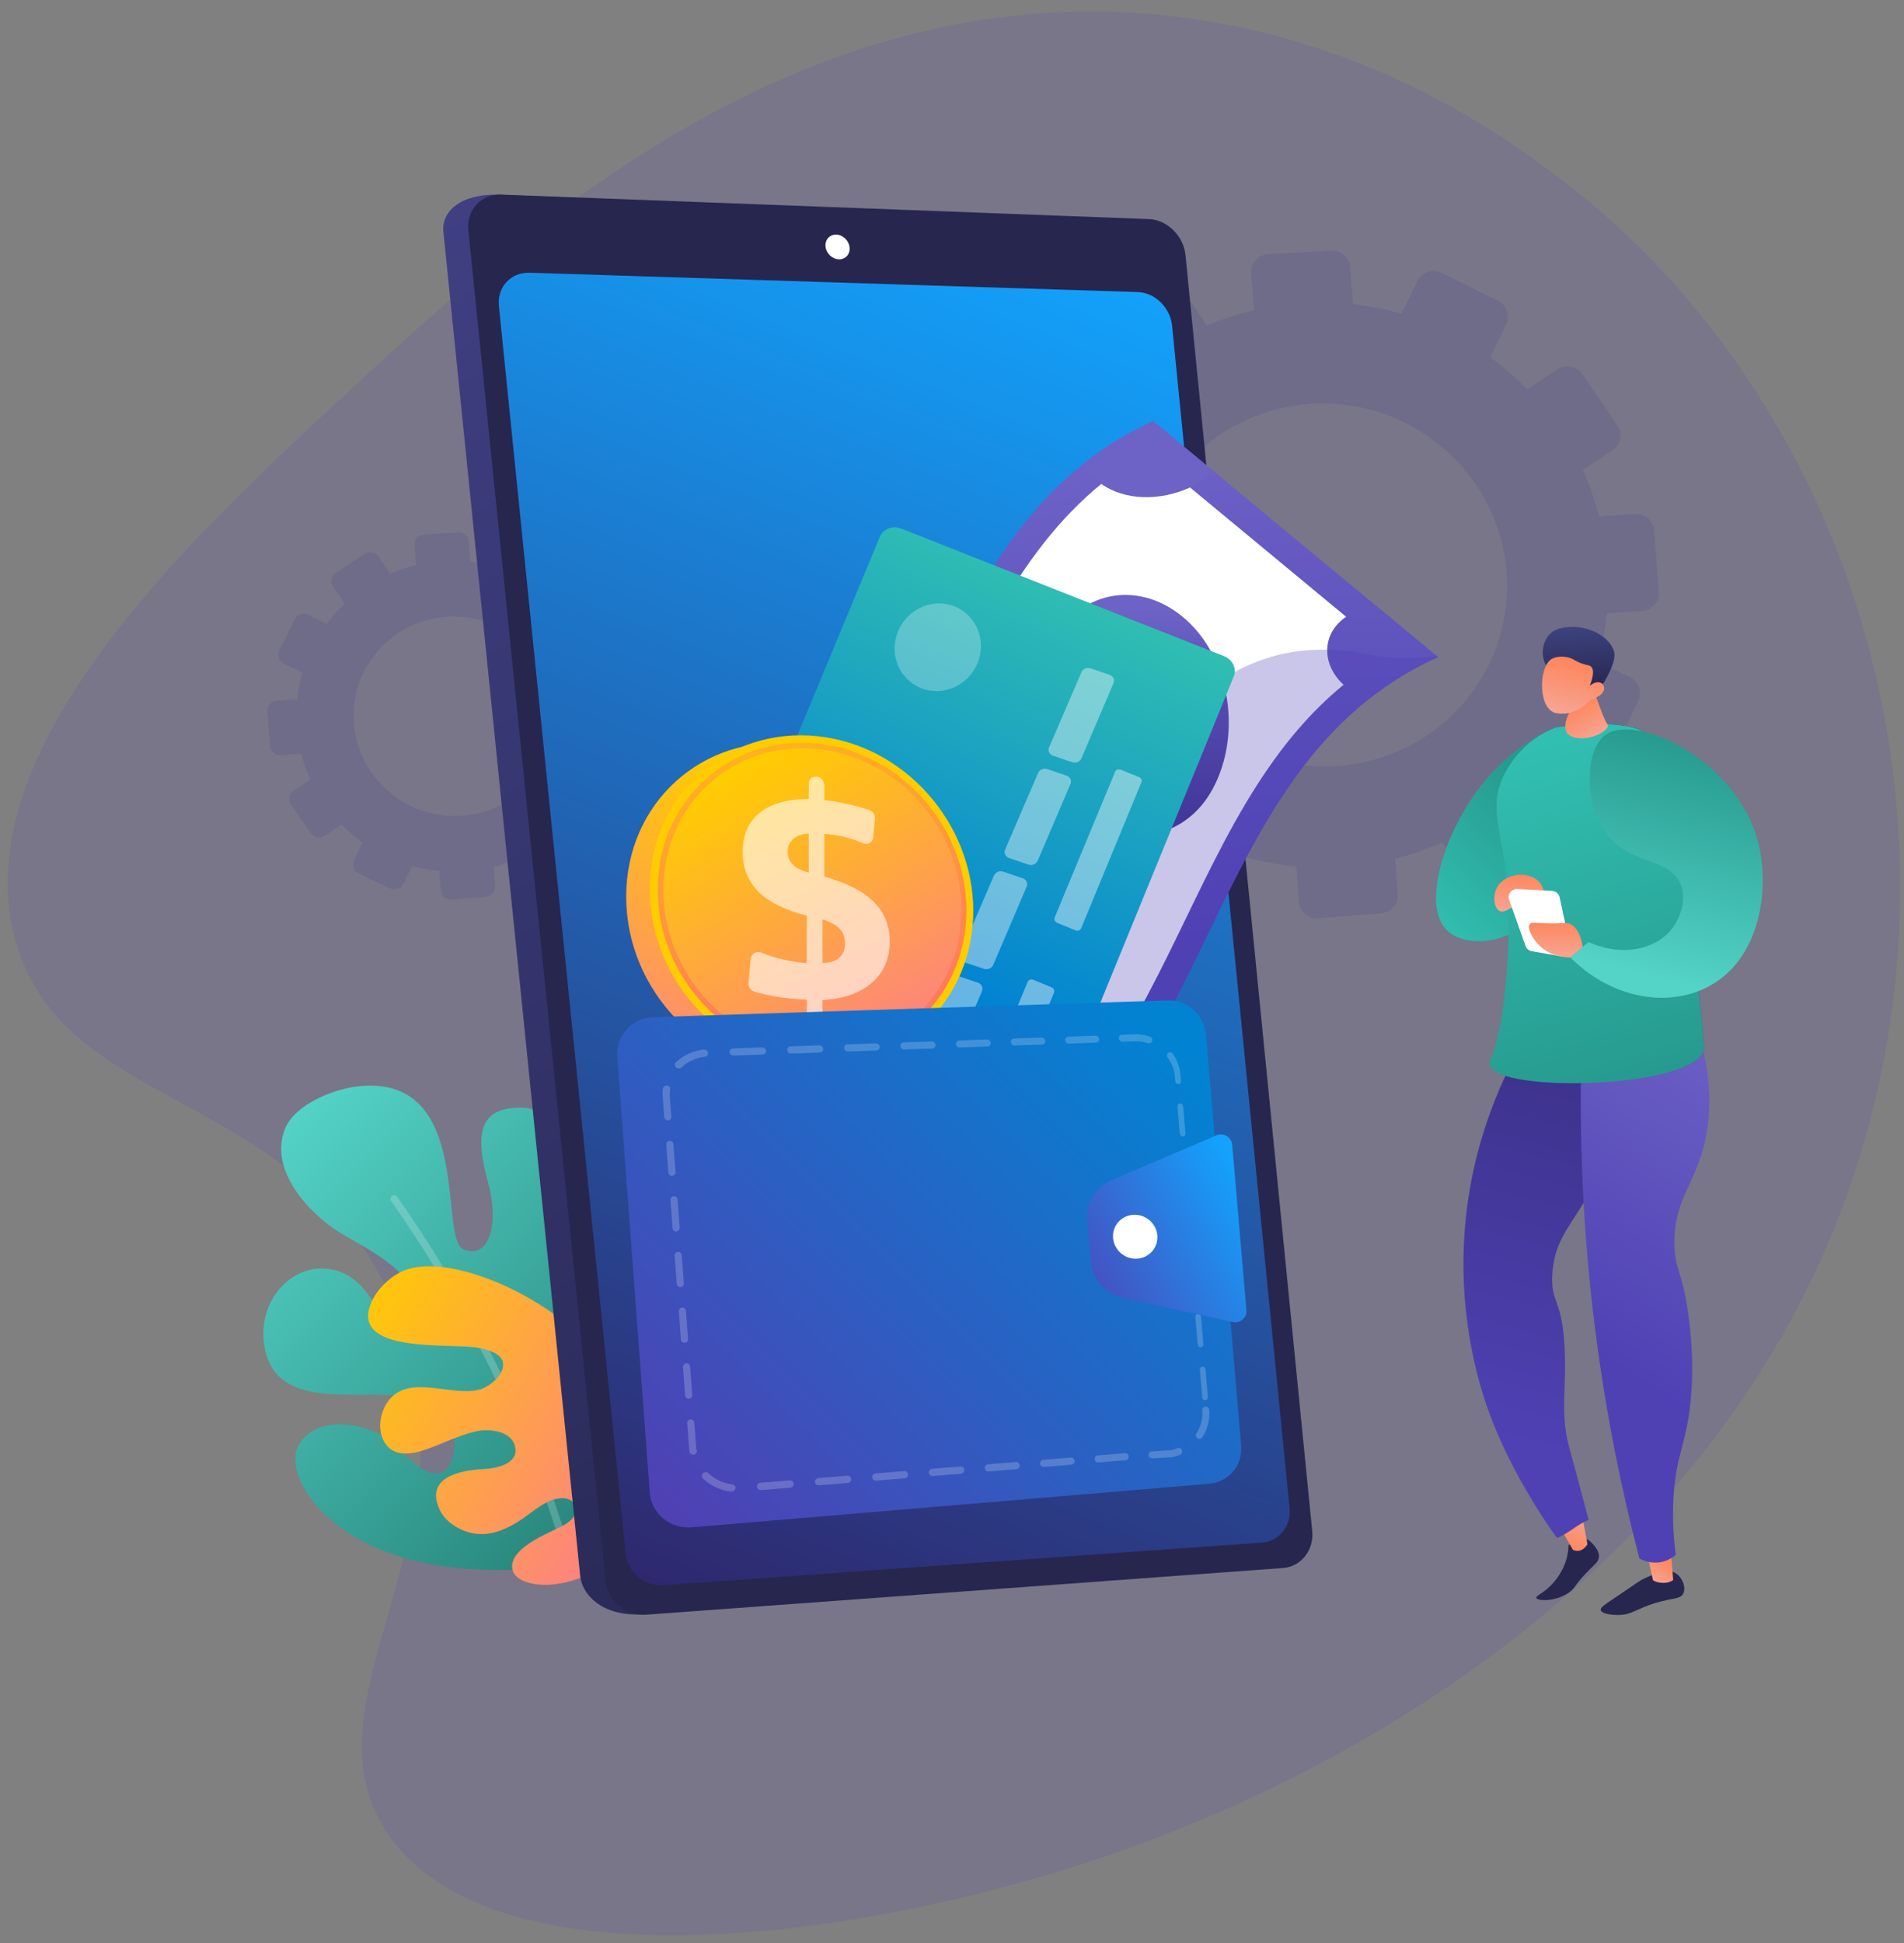 <?xml version="1.0" encoding="UTF-8"?> <svg xmlns="http://www.w3.org/2000/svg" width="490" height="500" viewBox="0 0 490 500" fill="none"><rect x="0" y="0" width="490" height="500" fill="#808080" stroke="none"/><mask id="mask0_92_211" style="mask-type:alpha" maskUnits="userSpaceOnUse" x="0" y="0" width="490" height="500"><rect width="490" height="500" fill="white"></rect></mask><g mask="url(#mask0_92_211)"><path opacity="0.15" d="M401.503 45.991C387.693 35.493 350.011 7.643 294.386 3.51C202.405 -3.326 133.72 60.116 90.318 100.208C50.108 137.352 -9.074 192.022 3.795 241.269C15.67 286.68 76.299 279.669 100.816 334.305C127.024 392.689 74.468 437.803 100.746 473.204C131.366 514.446 235.204 496.973 297.141 473.099C320.926 463.926 451.234 413.72 482.499 283.384C503.947 194.01 471.147 98.935 401.503 45.991Z" fill="#4F42B4"></path><path opacity="0.15" d="M160.991 174.285L155.904 174.628C155.32 172.358 154.553 170.166 153.602 168.075L157.822 165.243C158.973 164.47 159.269 162.907 158.483 161.75L153.561 154.508C152.773 153.349 151.198 153.033 150.043 153.804L145.766 156.659C144.142 154.994 142.377 153.468 140.49 152.101L142.745 147.471C143.353 146.222 142.821 144.706 141.556 144.083L133.631 140.184C132.362 139.559 130.837 140.066 130.225 141.317L127.954 145.962C125.733 145.316 123.435 144.863 121.083 144.602L120.688 139.393C120.582 137.994 119.35 136.928 117.937 137.011L109.079 137.534C107.66 137.617 106.594 138.822 106.701 140.225L107.097 145.45C104.791 145.995 102.562 146.726 100.436 147.641L97.449 143.285C96.643 142.11 95.031 141.788 93.847 142.565L86.434 147.433C85.246 148.213 84.939 149.8 85.749 150.976L88.746 155.333C87.044 156.942 85.489 158.697 84.094 160.574L79.298 158.257C77.999 157.63 76.438 158.149 75.811 159.417L71.887 167.357C71.258 168.628 71.805 170.166 73.108 170.791L77.869 173.076C77.219 175.307 76.774 177.618 76.528 179.983L71.256 180.338C69.813 180.436 68.729 181.661 68.836 183.076L69.508 191.924C69.615 193.339 70.873 194.403 72.316 194.302L77.544 193.933C78.134 196.254 78.918 198.492 79.891 200.625L75.589 203.496C74.395 204.293 74.086 205.889 74.9 207.061L79.982 214.38C80.794 215.549 82.417 215.849 83.608 215.05L87.875 212.186C89.55 213.882 91.374 215.427 93.321 216.808L91.09 221.37C90.467 222.646 91.01 224.174 92.303 224.783L100.375 228.584C101.663 229.191 103.21 228.65 103.83 227.377L106.031 222.857C108.309 223.488 110.664 223.913 113.069 224.14L113.448 229.137C113.554 230.54 114.79 231.586 116.208 231.474L125.052 230.776C126.464 230.665 127.521 229.441 127.415 228.043L127.037 223.061C129.363 222.47 131.606 221.692 133.739 220.726L136.562 224.83C137.356 225.984 138.942 226.277 140.104 225.484L147.358 220.539C148.516 219.749 148.813 218.176 148.023 217.024L145.191 212.895C146.868 211.259 148.399 209.482 149.762 207.583L154.288 209.755C155.548 210.36 157.059 209.832 157.664 208.576L161.441 200.735C162.044 199.482 161.516 197.975 160.26 197.369L155.725 195.178C156.342 192.967 156.763 190.68 156.985 188.341L162.031 187.986C163.419 187.889 164.459 186.685 164.353 185.299L163.695 176.627C163.59 175.24 162.379 174.191 160.991 174.285ZM115.138 158.702C129.394 157.797 141.754 168.471 142.821 182.538C143.889 196.605 133.269 208.863 119.025 209.922C104.694 210.988 92.138 200.328 91.059 186.107C89.98 171.885 100.796 159.613 115.138 158.702Z" fill="#3E338E"></path><path d="M149.911 402.522C127.635 405.526 98.384 405.572 81.925 388.012C78.01 383.834 72.854 375.062 78.482 369.73C83.627 364.857 92.334 366.216 97.944 369.26C102.069 371.499 106.502 377.775 110.787 378.987C117.06 380.76 117.616 371.186 116.529 367.587C114.101 359.541 103.229 358.893 96.123 358.909C84.329 358.935 70.837 359.863 68.201 347.269C65.567 334.676 75.671 323.991 86.433 326.926C95.299 329.344 96.778 339.181 103.553 343.505C109.571 347.347 108.978 338.653 107.582 334.686C104.55 326.071 95.111 321.781 87.841 317.412C79.621 312.471 68.92 300.968 73.417 290.318C76.005 284.19 85.712 280.316 91.867 279.584C121.995 276 112.819 318.69 119.215 321.464C125.611 324.239 128.636 315.571 125.636 304.427C122.636 293.284 122.139 284.606 134.728 285.056C147.317 285.507 157.334 314.03 147.049 328.779C136.764 343.528 154.152 351.953 155.569 342.979C156.592 336.499 154.792 320.729 161.787 317.072C173.444 310.984 180.043 336.348 178.054 343.196C175.265 352.795 164.436 357.62 160.03 366.438C158.75 368.999 155.981 375.236 158.401 377.831C161.776 381.449 166.828 375.257 168.604 372.685C172.598 366.902 175.752 350.041 185.697 358.012C197.977 367.856 187.799 390.052 149.911 402.522Z" fill="url(#paint0_linear_92_211)"></path><g opacity="0.2"><path d="M146.32 401.529C146.826 401.393 147.086 400.703 146.959 400.193C146.85 399.751 135.598 355.361 102.253 308.025C101.946 307.591 101.333 307.443 100.899 307.749C100.463 308.056 100.353 308.635 100.66 309.07C133.799 356.113 144.983 400.229 145.092 400.667C145.22 401.184 145.789 401.671 146.302 401.534C146.308 401.532 146.315 401.53 146.32 401.529Z" fill="white"></path></g><path d="M131.802 403.477C131.311 398.757 139.62 395.147 142.932 393.554C144.853 392.63 147.626 391.465 148.105 389.097C148.609 386.61 146.494 385.358 144.262 385.54C140.266 385.865 136.816 389.383 133.571 391.433C130.085 393.635 126.288 395.248 122.079 394.626C118.723 394.129 114.815 391.86 113.287 388.779C109.062 380.252 118.23 378.35 124.453 378.04C127.473 377.889 133.211 376.848 132.634 372.678C132.019 368.242 125.977 367.541 122.568 368.317C118.114 369.331 114.039 371.462 109.75 372.951C105.882 374.294 101.097 375.116 98.787 370.87C97.003 367.59 97.898 363.031 100.191 360.187C105.493 353.611 116.375 359.486 123.406 357.584C125.892 356.911 129.508 353.986 129.481 351.131C129.45 348.223 125.425 347.337 123.221 346.864C116.69 345.462 89.3 348.764 95.698 334.842C97.308 331.338 101.258 327.696 104.939 326.601C111.885 324.535 121.021 327.177 127.509 329.83C137.715 334.002 147.51 340.883 154.874 349.095C171.147 367.244 169.763 382.708 169.763 382.708C168.04 388.625 164.682 395.198 160.19 399.474C154.91 404.501 145.73 408.548 138.302 407.73C135.899 407.465 132.106 406.4 131.802 403.477Z" fill="url(#paint1_linear_92_211)"></path><path opacity="0.15" d="M420.775 132.269L411.522 132.893C410.46 128.765 409.065 124.776 407.334 120.974L415.01 115.823C417.105 114.417 417.643 111.573 416.213 109.469L407.26 96.296C405.826 94.187 402.962 93.614 400.86 95.016L393.081 100.208C390.127 97.181 386.918 94.404 383.485 91.918L387.587 83.496C388.693 81.225 387.725 78.466 385.424 77.334L371.01 70.241C368.7 69.105 365.926 70.027 364.814 72.302L360.683 80.752C356.643 79.576 352.462 78.753 348.185 78.277L347.466 68.802C347.273 66.258 345.033 64.318 342.462 64.47L326.35 65.42C323.768 65.573 321.831 67.764 322.024 70.316L322.745 79.819C318.55 80.811 314.496 82.14 310.629 83.805L305.195 75.882C303.73 73.745 300.797 73.158 298.645 74.572L285.16 83.427C283 84.846 282.441 87.732 283.913 89.872L289.366 97.797C286.269 100.723 283.44 103.915 280.904 107.331L272.18 103.116C269.818 101.975 266.978 102.919 265.838 105.226L258.7 119.668C257.557 121.98 258.551 124.777 260.92 125.913L269.581 130.07C268.399 134.129 267.589 138.332 267.141 142.633L257.552 143.28C254.927 143.457 252.956 145.687 253.152 148.26L254.373 164.353C254.568 166.926 256.855 168.863 259.48 168.678L268.99 168.008C270.063 172.229 271.488 176.3 273.258 180.179L265.434 185.402C263.262 186.851 262.7 189.755 264.18 191.887L273.424 205.2C274.901 207.326 277.854 207.871 280.019 206.418L287.782 201.208C290.829 204.293 294.145 207.104 297.687 209.615L293.63 217.915C292.496 220.234 293.484 223.014 295.837 224.121L310.518 231.036C312.862 232.14 315.675 231.156 316.802 228.841L320.806 220.619C324.949 221.767 329.232 222.54 333.607 222.953L334.297 232.042C334.49 234.593 336.739 236.496 339.317 236.293L355.404 235.024C357.971 234.821 359.895 232.595 359.702 230.051L359.014 220.989C363.246 219.914 367.326 218.5 371.205 216.743L376.341 224.208C377.785 226.307 380.67 226.839 382.783 225.398L395.977 216.402C398.083 214.966 398.625 212.104 397.187 210.008L392.037 202.498C395.087 199.522 397.871 196.291 400.35 192.836L408.583 196.787C410.874 197.887 413.622 196.926 414.722 194.643L421.593 180.38C422.691 178.101 421.729 175.36 419.444 174.257L411.195 170.272C412.319 166.249 413.084 162.091 413.489 157.837L422.666 157.191C425.191 157.013 427.082 154.824 426.89 152.302L425.693 136.528C425.502 134.005 423.3 132.099 420.775 132.269ZM337.372 103.925C363.303 102.278 385.784 121.693 387.725 147.28C389.667 172.868 370.351 195.164 344.441 197.092C318.375 199.03 295.537 179.64 293.574 153.772C291.611 127.903 311.284 105.582 337.372 103.925Z" fill="#3E338E"></path><path d="M408.629 396.142C411.41 398.39 411.567 399.987 411.477 400.765C411.332 402.02 410.386 402.507 408.123 404.875C405.062 408.078 405.53 408.507 403.971 409.666C400.529 412.223 395.663 412.054 395.37 411.184C395.164 410.573 397.364 410.076 399.869 407.175C402.18 404.499 402.963 401.846 403.172 401.068C403.552 399.653 403.651 398.429 403.669 397.583L408.629 396.142Z" fill="#26264F"></path><path d="M399.314 389.293L404.791 398.836C406.109 399.419 407.371 399.124 408.54 397.423L406.403 385.822L399.314 389.293Z" fill="url(#paint2_linear_92_211)"></path><path d="M392.677 266.902C387.342 275.907 378.688 293.289 376.937 316.793C375.209 339.992 381.061 357.672 383.512 364.266C388.105 376.62 396.093 389.592 400.733 395.776C403.862 394.467 405.705 392.414 408.834 391.105C408.364 389.403 406.913 383.779 406 380.43C405.292 377.835 403.987 373.034 403.719 372.008C401.472 363.416 403.246 356.968 402.627 346.342C401.906 333.949 399.067 335.389 399.494 327.949C400.132 316.839 406.427 314.246 413.654 298.164C418.601 287.157 423.796 275.596 419.021 269.275C413.01 261.319 394.719 266.321 392.677 266.902Z" fill="url(#paint3_linear_92_211)"></path><path d="M431.282 404.87C432.95 405.931 433.957 408.453 433.197 410.04C432.45 411.601 430.546 411.108 425.92 412.529C420.966 414.052 419.986 415.59 416.334 415.587C414.858 415.585 412.183 415.332 411.96 414.339C411.803 413.642 412.938 412.947 416.678 410.435C421.985 406.869 421.93 406.77 423.115 406.223C426.091 404.849 429.08 403.469 431.282 404.87Z" fill="#26264F"></path><path d="M423.357 397.312L425.391 406.601C425.675 407.016 428.571 408.01 430.599 406.601L429.851 397.312H423.357Z" fill="url(#paint4_linear_92_211)"></path><path d="M406.962 271.783C406.446 292.507 407.228 316.521 410.638 342.991C413.414 364.54 417.451 383.982 421.899 401.04C422.514 401.387 424.671 402.505 427.434 401.982C429.39 401.611 430.699 400.598 431.282 400.083C430.796 396.599 430.304 391.326 430.707 384.955C431.399 374.003 433.978 371.771 435.085 360.437C436.055 350.499 435.033 342.379 434.537 338.614C433.011 327.026 430.94 326.787 430.899 319.848C430.835 309.161 435.721 305.334 438.407 295.153C440.199 288.36 441.149 278.22 436.643 264.315C426.75 266.804 416.856 269.294 406.962 271.783Z" fill="url(#paint5_linear_92_211)"></path><path d="M396.389 189.093C392.756 191.133 387.709 194.514 383.005 199.901C372.156 212.325 365.446 232.769 372.419 239.458C377.163 244.008 388.415 242.63 392.291 237.229C395.141 233.257 393.089 228.378 392.105 221.443C391.046 213.982 391.084 203.161 396.389 189.093Z" fill="url(#paint6_linear_92_211)"></path><path d="M438.518 269.313C434.501 216.361 421.693 194.685 422.812 188.25C421.201 187.091 414.832 185.249 400.404 187.148C399.171 187.601 395.88 188.929 392.618 191.911C392.618 191.911 391.859 192.603 390.822 193.817C400.958 195.731 411.283 201.503 415 209.68C421.438 225.315 409.481 242.79 415 256.586C417.9 263.836 422.539 270.262 428.078 276.27C434.41 274.691 438.75 272.365 438.518 269.313Z" fill="url(#paint7_linear_92_211)"></path><path d="M392.618 191.911C392.618 191.911 388.779 195.405 386.54 200.537C383.168 208.268 386.8 214.906 387.889 227.532C389.084 241.382 387.394 264.456 383.497 272.722C383.429 272.866 383.26 273.277 383.329 273.798C384.383 281.787 439.327 279.976 438.518 269.313C434.501 216.361 421.693 194.685 422.812 188.25C421.201 187.091 414.832 185.249 400.404 187.148C399.171 187.601 395.879 188.929 392.618 191.911Z" fill="url(#paint8_linear_92_211)"></path><path d="M408.949 173.851C408.949 173.851 412.498 184.989 413.647 186.329C414.796 187.669 409.035 191.172 404.618 189.592C400.563 188.142 404.622 181.961 404.622 181.961L408.949 173.851Z" fill="url(#paint9_linear_92_211)"></path><path d="M397.938 171.25C396.547 169.056 396.742 165.436 398.721 163.298C400.424 161.458 402.876 161.374 404.345 161.323C408.6 161.176 413.778 163.365 415.315 167.394C416.226 169.782 413.469 174.369 413.029 175.198C412.53 176.135 411.741 176.407 410.976 177.084C409.916 178.024 408.255 179.52 405.539 182.027C405.409 181.212 405.194 180.199 404.812 179.089C404.665 178.662 404.07 176.991 403.081 175.566C401.099 172.709 399.256 173.33 397.938 171.25Z" fill="url(#paint10_linear_92_211)"></path><path d="M409.286 180.037C409.286 180.037 406.148 184.36 400.659 183.556C395.744 182.837 395.913 171.699 399.259 169.602C400.375 168.902 402.509 168.747 404.185 169.365C405.175 169.73 405.484 170.179 407.113 170.745C408.615 171.266 409.062 171.131 409.494 171.558C410.034 172.093 410.362 173.322 409.134 176.483C410.153 175.605 411.314 175.33 412.085 175.773C412.208 175.844 412.529 176.102 412.692 176.467C413.28 177.788 411.994 179.311 409.286 180.037Z" fill="url(#paint11_linear_92_211)"></path><path d="M404.148 246.376C413.902 256.277 427.825 259.396 438.53 254.443C453.397 247.564 455.696 228.06 452.23 215.853C446.443 195.474 421.222 183.59 413.277 189.019C407.531 192.944 407.586 208.134 414.434 215.738C420.589 222.572 430.043 220.846 432.614 227.808C434.54 233.023 430.819 238.278 430.499 238.715C426.36 244.382 417.339 246.305 408.807 242.414C407.254 243.734 405.701 245.055 404.148 246.376Z" fill="url(#paint12_linear_92_211)"></path><path d="M384.838 229.312C385.632 226.761 388.212 225.454 390.242 225.171C392.229 224.894 395.503 225.346 396.807 227.943C398.026 230.372 397.068 233.771 394.265 235.614C393.87 234.635 393.164 233.348 391.919 232.957C389.629 232.239 387.645 235.223 385.953 234.443C384.605 233.822 384.255 231.184 384.838 229.312Z" fill="url(#paint13_linear_92_211)"></path><path d="M394.203 244.776L401.709 246.081C403.163 246.334 404.411 245.035 404.101 243.592L401.37 230.896C401.173 229.977 400.384 229.305 399.446 229.255L390.46 228.774C388.977 228.695 387.89 230.149 388.387 231.548L392.598 243.421C392.849 244.13 393.463 244.648 394.203 244.776Z" fill="white"></path><path d="M407.302 243.693C406.687 239.272 404.823 238.115 404.148 237.786C403.017 237.235 402.46 237.663 398.512 237.6C394.984 237.544 394.149 237.183 393.702 237.786C392.858 238.929 394.594 241.932 396.562 243.693C399.32 246.161 402.741 246.373 404.148 246.376L407.302 243.693Z" fill="url(#paint14_linear_92_211)"></path><path d="M297.895 66.087L330.373 392.726C330.856 397.59 327.507 401.843 322.918 402.178L164.675 415.432C155.029 415.771 149.823 410.574 149.299 405.427L114.111 59.678C113.582 54.485 118.401 49.888 128.146 50.086L288.545 56.849C293.205 57.024 297.407 61.182 297.895 66.087Z" fill="url(#paint15_linear_92_211)"></path><path d="M305.09 65.671L337.704 393.993C338.189 398.882 334.827 403.157 330.22 403.495L166.162 415.521C161.04 415.897 156.407 411.971 155.88 406.797L120.534 59.216C120.003 53.994 123.839 49.883 129.043 50.08L295.701 56.383C300.38 56.561 304.6 60.74 305.09 65.671Z" fill="url(#paint16_linear_92_211)"></path><path d="M301.636 83.787L331.885 388.093C332.339 392.661 329.191 396.649 324.879 396.955L170.572 407.924C165.809 408.262 161.501 404.598 161.011 399.779L128.388 78.734C127.894 73.875 131.455 70.025 136.289 70.179L292.859 75.162C297.233 75.302 301.178 79.183 301.636 83.787Z" fill="url(#paint17_linear_92_211)"></path><path d="M218.642 63.661C218.818 65.417 217.578 66.795 215.87 66.737C214.161 66.679 212.631 65.206 212.454 63.447C212.277 61.687 213.521 60.309 215.231 60.371C216.939 60.431 218.465 61.905 218.642 63.661Z" fill="white"></path><path d="M296.779 108.386C321.206 128.621 345.633 148.857 370.06 169.092C307.043 197.429 314.377 284.044 251.36 312.381C226.933 292.146 202.506 271.911 178.079 251.676C241.096 223.338 233.762 136.724 296.779 108.386Z" fill="url(#paint18_linear_92_211)"></path><path d="M357.706 168.056C304.248 198.179 306.263 274.256 252.804 304.379C232.014 287.156 211.224 269.934 190.434 252.711C243.892 222.588 241.877 146.512 295.335 116.389C316.125 133.611 336.916 150.834 357.706 168.056Z" fill="white"></path><path d="M201.519 243.827C201.793 244.055 202.034 244.27 202.283 244.51C202.305 244.531 202.325 244.55 202.347 244.572C205.191 247.307 206.525 250.767 206.196 254.076C205.913 256.969 204.345 259.734 201.373 261.773C200.94 262.07 200.472 262.348 199.981 262.613C198.123 263.613 195.991 264.278 193.731 264.641C188.514 260.319 183.297 255.997 178.08 251.675C184.778 248.663 190.681 244.993 195.959 240.804C197.859 241.36 199.872 242.464 201.519 243.827Z" fill="url(#paint19_linear_92_211)"></path><path d="M265.344 296.7C267.059 298.12 268.201 299.68 269.157 301.575C263.901 305.737 258.024 309.385 251.361 312.381C246.023 307.959 240.684 303.537 235.346 299.115C236.584 297.905 238.151 296.772 240.009 295.772C240.5 295.508 241.003 295.258 241.513 295.024C249.119 291.535 258.445 291.536 264.666 296.168C264.689 296.185 264.713 296.204 264.738 296.223C264.942 296.373 265.153 296.542 265.344 296.7Z" fill="url(#paint20_linear_92_211)"></path><path d="M296.779 108.386C301.996 112.708 307.213 117.03 312.43 121.351C311.192 122.561 309.625 123.694 307.767 124.694C307.276 124.959 306.773 125.208 306.264 125.442C298.735 128.894 289.546 128.949 283.326 124.457C283.035 124.25 282.798 124.069 282.523 123.841C280.878 122.479 279.546 120.811 278.9 119.258C284.178 115.069 290.081 111.398 296.779 108.386Z" fill="url(#paint21_linear_92_211)"></path><path d="M354.046 155.826C359.384 160.248 364.722 164.67 370.06 169.092C363.397 172.088 357.521 175.736 352.264 179.898C349.947 179.082 348.064 178.136 346.349 176.714C346.158 176.556 345.954 176.381 345.772 176.213C345.751 176.191 345.727 176.172 345.707 176.152C342.936 173.596 341.512 170.365 341.565 167.202C341.621 164.026 343.185 160.934 346.425 158.711C346.858 158.414 347.315 158.127 347.806 157.863C349.664 156.863 351.786 156.188 354.046 155.826Z" fill="url(#paint22_linear_92_211)"></path><path d="M304.399 158.751C316.097 168.441 319.553 187.366 312.812 201.595C306.072 215.824 290.477 218.968 278.675 209.191C266.978 199.5 263.521 180.576 270.262 166.347C277.003 152.117 292.597 148.973 304.399 158.751Z" fill="url(#paint23_linear_92_211)"></path><path d="M287.049 184.513C284.99 184.997 282.86 186.395 280.398 189.262C278.664 187.826 276.93 186.389 275.196 184.953C275.264 184.834 275.332 184.715 275.4 184.596C276.08 183.433 276.843 182.386 277.663 181.51C278.133 181.007 278.635 180.534 279.155 180.115C279.737 179.647 279.737 178.633 279.169 178.061C278.454 177.341 277.739 176.622 277.024 175.902C276.574 175.453 275.928 175.439 275.509 175.865C274.805 176.573 274.113 177.368 273.477 178.147C272.615 179.205 271.821 180.317 271.068 181.533C270.462 181.031 269.856 180.529 269.25 180.027C268.719 179.587 268.023 179.656 267.669 180.246C267.312 180.836 267.479 181.626 268.014 182.069C268.632 182.582 269.251 183.094 269.87 183.607C268.386 186.671 267.765 189.537 268.049 192.131C268.337 194.743 269.507 196.901 271.568 198.608C273.56 200.259 275.585 200.838 277.631 200.346C279.668 199.856 281.783 198.293 283.961 195.673C285.888 197.278 287.814 198.883 289.74 200.487C288.985 201.803 288.131 203.012 287.18 204.113C286.57 204.818 285.918 205.477 285.228 206.089C284.637 206.615 284.627 207.68 285.227 208.271C286.152 209.185 287.076 210.098 288.001 211.011C288.463 211.467 289.112 211.452 289.531 210.997C290.224 210.243 290.885 209.427 291.514 208.553C292.364 207.373 293.186 206.039 293.953 204.619C294.046 204.444 294.139 204.27 294.232 204.095C294.892 204.642 295.551 205.188 296.211 205.734C296.746 206.177 297.434 206.113 297.74 205.48C297.744 205.474 297.747 205.467 297.75 205.461C298.056 204.829 297.884 204.054 297.351 203.612C296.682 203.059 296.014 202.505 295.345 201.951C296.298 199.674 296.826 197.497 296.906 195.463C296.946 194.582 296.907 193.708 296.779 192.869C296.364 190.115 295.11 187.903 293.026 186.176C291.098 184.58 289.1 184.035 287.049 184.513ZM285.515 193.808C286.343 192.961 287.167 192.366 287.887 192.223C288.604 192.079 289.323 192.286 290.023 192.865C290.794 193.504 291.241 194.3 291.388 195.216C291.533 196.134 291.355 197.112 290.823 198.205C289.053 196.739 287.284 195.273 285.515 193.808ZM276.728 192.569C276.07 192.729 275.429 192.552 274.81 192.04C274.156 191.498 273.768 190.795 273.645 189.93C273.522 189.064 273.717 188.021 274.081 187.096C275.674 188.415 277.266 189.734 278.858 191.053C278.079 191.941 277.388 192.408 276.728 192.569Z" fill="white"></path><path opacity="0.3" d="M369.822 168.895C369.902 168.96 369.981 169.026 370.061 169.092C307.044 197.429 314.377 284.044 251.361 312.381C227.45 292.574 203.54 272.766 179.629 252.959C183.107 252.59 186.862 252.371 190.913 252.439C195.59 252.52 200.659 252.982 206.196 254.077C212.346 255.292 219.073 257.287 226.527 260.439C263.356 276.066 273.939 262.908 280.322 240.685C282.076 234.793 283.589 228.308 285.424 221.715C286.233 218.816 287.136 215.893 288.141 212.992C290.116 207.311 292.49 201.708 295.358 196.504C304.738 178.707 321.202 166.664 341.566 167.202C345.297 167.254 349.102 167.693 352.915 168.521C353.908 168.736 354.951 168.899 356.048 169.016C360.012 169.445 364.62 169.277 369.822 168.895Z" fill="#4F41B4"></path><path d="M313.649 171.312C315.835 172.179 316.969 174.495 316.166 176.459L265.54 300.943C264.675 303.06 261.64 304.583 259.384 303.644L176.912 269.352C174.704 268.434 173.789 265.235 174.698 263.164L225.748 140.637C226.588 138.713 229.025 137.834 231.165 138.683L313.649 171.312Z" fill="url(#paint24_linear_92_211)"></path><path d="M314.998 168.847C317.199 169.719 318.339 172.053 317.528 174.036L265.965 300.106C265.094 302.236 262.521 303.208 260.251 302.265L177.264 267.776C175.042 266.853 173.974 264.391 174.888 262.307L226.487 138C227.334 136.059 229.789 135.17 231.944 136.023L314.998 168.847Z" fill="url(#paint25_linear_92_211)"></path><g opacity="0.4"><path d="M252.709 255.103L243.974 275.563C243.584 276.476 242.496 276.965 241.556 276.65L236.405 274.921C235.464 274.605 235.016 273.6 235.409 272.687L244.208 252.238C244.595 251.339 245.674 250.86 246.606 251.175L251.714 252.896C252.645 253.21 253.093 254.203 252.709 255.103Z" fill="white"></path><path d="M264.204 228.18L255.628 248.265C255.246 249.162 254.171 249.639 253.241 249.325L248.14 247.605C247.209 247.291 246.763 246.3 247.148 245.405L255.786 225.33C256.166 224.447 257.232 223.98 258.155 224.293L263.213 226.006C264.135 226.318 264.581 227.297 264.204 228.18Z" fill="white"></path><path d="M275.491 201.746L267.071 221.467C266.695 222.347 265.634 222.812 264.712 222.5L259.661 220.788C258.739 220.475 258.295 219.5 258.673 218.62L267.154 198.91C267.527 198.043 268.58 197.588 269.494 197.899L274.503 199.603C275.417 199.914 275.861 200.878 275.491 201.746Z" fill="white"></path><path d="M286.574 175.787L278.305 195.154C277.936 196.018 276.888 196.472 275.975 196.161L270.973 194.458C270.06 194.147 269.617 193.185 269.989 192.322L278.317 172.965C278.684 172.113 279.724 171.67 280.63 171.98L285.591 173.676C286.495 173.985 286.938 174.935 286.574 175.787Z" fill="white"></path></g><path d="M228.037 256.497L223.917 266.2C223.168 267.965 221.007 268.772 219.117 267.991L208.827 263.736C206.943 262.958 206.022 260.881 206.779 259.123L210.936 249.46C211.687 247.712 213.837 246.915 215.714 247.687L225.967 251.901C227.85 252.675 228.782 254.742 228.037 256.497Z" fill="url(#paint26_linear_92_211)"></path><path d="M226.758 256.772L223.218 265.105C222.524 266.738 220.536 267.479 218.789 266.757L209.951 263.105C208.208 262.384 207.36 260.474 208.059 258.847L211.628 250.544C212.324 248.927 214.302 248.193 216.04 248.907L224.849 252.529C226.591 253.245 227.448 255.148 226.758 256.772ZM208.498 259.028C207.896 260.429 208.626 262.074 210.127 262.694L218.964 266.345C220.469 266.967 222.18 266.329 222.777 264.923L226.319 256.591C226.913 255.193 226.175 253.554 224.675 252.937L215.865 249.314C214.368 248.699 212.664 249.331 212.066 250.724L208.498 259.028Z" fill="url(#paint27_linear_92_211)"></path><path d="M217.262 249.649L211.353 263.442L210.914 263.261L216.824 249.469L217.262 249.649Z" fill="url(#paint28_linear_92_211)"></path><path d="M220.574 251.011L214.675 264.815L214.236 264.634L220.136 250.831L220.574 251.011Z" fill="url(#paint29_linear_92_211)"></path><path d="M223.889 252.374L218 266.189L217.56 266.007L223.45 252.194L223.889 252.374Z" fill="url(#paint30_linear_92_211)"></path><path d="M223.998 258.256L222.355 262.119C221.937 263.1 220.734 263.548 219.683 263.114L211.969 259.931C210.92 259.497 210.406 258.342 210.826 257.363L212.479 253.511C212.898 252.535 214.098 252.089 215.146 252.521L222.846 255.691C223.896 256.123 224.415 257.277 223.998 258.256Z" fill="#FEC045"></path><path d="M224.217 258.347L222.574 262.209C222.107 263.307 220.771 263.805 219.595 263.32L211.881 260.136C210.708 259.651 210.137 258.367 210.607 257.273L212.26 253.421C212.729 252.33 214.062 251.835 215.233 252.317L222.933 255.486C224.107 255.969 224.683 257.252 224.217 258.347ZM211.045 257.453C210.672 258.322 211.126 259.342 212.057 259.726L219.77 262.909C220.703 263.294 221.764 262.899 222.135 262.028L223.778 258.166C224.148 257.297 223.69 256.279 222.759 255.895L215.058 252.725C214.129 252.342 213.07 252.735 212.698 253.601L211.045 257.453Z" fill="url(#paint31_linear_92_211)"></path><g opacity="0.42"><path d="M271.244 255.448L259.6 283.667C259.378 284.205 258.726 284.45 258.151 284.212L253.417 282.255C252.843 282.018 252.555 281.384 252.778 280.848L264.466 252.674C264.684 252.146 265.33 251.905 265.901 252.139L270.602 254.062C271.173 254.295 271.462 254.919 271.244 255.448Z" fill="white"></path><path d="M293.745 201.318L278.25 238.857C278.029 239.392 277.378 239.638 276.803 239.404L272.068 237.478C271.494 237.245 271.206 236.616 271.427 236.082L286.978 198.603C287.195 198.08 287.838 197.839 288.408 198.067L293.102 199.95C293.672 200.178 293.961 200.794 293.745 201.318Z" fill="white"></path></g><path opacity="0.26" d="M245.65 156.05C251.359 158.321 253.988 164.925 251.536 170.744C249.107 176.508 242.606 179.317 237.001 177.069C231.404 174.825 228.741 168.355 231.067 162.567C233.414 156.723 239.95 153.781 245.65 156.05Z" fill="white"></path><g opacity="0.53"><path d="M224.345 243.984C224.719 244.892 224.282 245.944 223.364 246.333C222.443 246.723 221.393 246.293 221.024 245.375C220.657 244.461 221.107 243.414 222.024 243.034C222.937 242.656 223.974 243.08 224.345 243.984Z" fill="#F4F7FA"></path><path d="M233.012 241.449C232.951 241.607 232.828 241.74 232.66 241.811C232.322 241.954 231.928 241.793 231.78 241.452C229.599 236.421 223.765 234.041 218.61 236.074C218.261 236.211 217.869 236.051 217.734 235.716C217.599 235.381 217.772 235 218.12 234.864C223.941 232.588 230.522 235.271 233.001 240.939C233.075 241.109 233.074 241.291 233.012 241.449Z" fill="#F4F7FA"></path><path d="M230.56 242.483C230.497 242.642 230.372 242.777 230.202 242.849C229.86 242.993 229.464 242.831 229.317 242.487C227.726 238.752 223.407 236.989 219.599 238.516C219.249 238.657 218.854 238.495 218.717 238.156C218.58 237.817 218.754 237.43 219.103 237.291C223.587 235.508 228.667 237.581 230.553 241.968C230.626 242.139 230.624 242.323 230.56 242.483Z" fill="#F4F7FA"></path><path d="M228.078 243.529C228.012 243.69 227.886 243.826 227.713 243.899C227.367 244.045 226.968 243.882 226.824 243.535C225.817 241.129 223.042 239.995 220.601 240.991C220.249 241.134 219.851 240.971 219.713 240.628C219.574 240.285 219.748 239.891 220.098 239.75C221.619 239.135 223.276 239.134 224.774 239.746C226.272 240.358 227.443 241.514 228.074 243.01C228.147 243.182 228.143 243.368 228.078 243.529Z" fill="#F4F7FA"></path></g><path d="M244.393 236.344C244.393 258.865 226.783 276.581 204.276 275.89C180.852 275.17 161.152 254.941 161.152 230.732C161.152 206.524 180.852 188.95 204.276 191.389C226.783 193.733 244.393 213.823 244.393 236.344Z" fill="url(#paint32_linear_92_211)"></path><path d="M250.475 234.402C250.475 256.923 232.865 274.639 210.358 273.948C186.934 273.228 167.234 252.999 167.234 228.79C167.234 204.582 186.934 187.008 210.358 189.447C232.865 191.791 250.475 211.881 250.475 234.402Z" fill="#FFCC00"></path><path d="M248.708 234.283C248.708 255.812 231.859 272.719 210.358 272.023C188.022 271.3 169.269 251.994 169.269 228.927C169.269 205.861 188.022 189.084 210.358 191.372C231.859 193.575 248.708 212.754 248.708 234.283Z" fill="url(#paint33_linear_92_211)"></path><path d="M247.443 234.198C247.443 255.016 231.139 271.346 210.358 270.648C188.798 269.924 170.718 251.278 170.718 229.025C170.718 206.772 188.798 190.563 210.358 192.747C231.139 194.851 247.443 213.379 247.443 234.198Z" fill="url(#paint34_linear_92_211)"></path><g opacity="0.6"><path d="M210.145 199.829C211.251 199.934 212.146 200.93 212.146 202.053V205.886C214.357 206.133 216.571 206.518 218.789 207.039C220.424 207.423 222.048 207.881 223.661 208.411C224.628 208.729 225.287 209.705 225.188 210.711L224.717 215.518C224.592 216.793 223.332 217.542 222.145 217.013C221.083 216.539 219.993 216.133 218.877 215.795C216.928 215.205 214.874 214.821 212.711 214.643L212.146 214.596V225.574C217.915 227.188 222.152 229.359 224.89 232.09C227.614 234.808 228.972 238.196 228.972 242.262C228.972 246.66 227.471 250.181 224.457 252.837C221.427 255.507 217.179 257.008 211.686 257.334V261.564C211.686 262.688 210.791 263.563 209.684 263.519L209.648 263.518C208.539 263.474 207.639 262.524 207.639 261.396V257.223L206.747 257.183C204.172 257.067 201.705 256.804 199.349 256.394C197.603 256.09 195.899 255.699 194.236 255.218C193.23 254.927 192.539 253.969 192.632 252.94L193.186 246.761C193.305 245.426 194.647 244.648 195.917 245.149C197.398 245.733 198.897 246.225 200.414 246.625C202.778 247.249 205.175 247.649 207.603 247.826L207.639 235.615C202.101 234.245 197.955 232.216 195.231 229.528C192.495 226.827 191.122 223.37 191.122 219.168C191.122 214.819 192.611 211.462 195.577 209.105C198.529 206.761 202.724 205.595 208.137 205.598V201.679C208.137 200.552 209.037 199.724 210.145 199.829ZM208.137 214.483C206.426 214.607 205.091 215.077 204.136 215.893C203.179 216.711 202.7 217.809 202.7 219.188C202.7 220.495 203.143 221.587 204.028 222.463C204.912 223.338 206.283 224.037 208.137 224.559L208.137 214.483ZM211.686 236.594V247.792C213.546 247.796 214.973 247.351 215.969 246.461C216.963 245.571 217.46 244.315 217.46 242.691C217.46 241.21 216.998 239.982 216.074 239.006C215.149 238.027 213.688 237.224 211.686 236.594Z" fill="white"></path></g><path d="M310.361 266.3L319.402 371.856C319.635 374.579 318.809 377.136 317.073 378.968C315.588 380.543 313.594 381.611 311.266 381.807L178.091 393.022C172.449 393.497 167.615 389.485 167.215 384.107L158.847 271.806C158.453 266.52 162.646 261.92 168.256 261.737L300.604 257.433C305.626 257.27 309.935 261.329 310.361 266.3Z" fill="url(#paint35_linear_92_211)"></path><g opacity="0.2"><path d="M301.001 375.019C300.999 375.019 300.997 375.019 300.995 375.019L296.575 375.292C296.072 375.333 295.628 374.916 295.586 374.415C295.544 373.914 295.914 373.54 296.417 373.499L300.828 373.208C300.83 373.208 300.832 373.208 300.833 373.208C301.589 373.208 302.324 372.909 303.031 372.676C303.505 372.516 304.021 372.732 304.18 373.209C304.338 373.684 304.088 374.263 303.613 374.421C302.77 374.7 301.901 375.019 301.001 375.019ZM289.653 375.77L282.696 376.339C282.187 376.381 281.741 376.006 281.699 375.502C281.657 374.997 282.036 374.555 282.545 374.514L289.501 373.95C290.007 373.909 290.45 374.283 290.492 374.785C290.534 375.287 290.158 375.729 289.653 375.77ZM275.697 376.912L268.657 377.488C268.142 377.531 267.691 377.153 267.65 376.646C267.608 376.139 267.992 375.694 268.507 375.652L275.547 375.081C276.058 375.04 276.506 375.416 276.548 375.921C276.589 376.427 276.209 376.87 275.697 376.912ZM261.575 378.068L254.45 378.651C253.929 378.694 253.474 378.315 253.432 377.804C253.391 377.294 253.78 376.846 254.301 376.804L261.425 376.226C261.942 376.184 262.395 376.563 262.436 377.071C262.478 377.579 262.092 378.026 261.575 378.068ZM247.282 379.238L240.071 379.828C239.544 379.871 239.084 379.49 239.043 378.976C239.002 378.463 239.396 378.012 239.923 377.969L247.134 377.385C247.657 377.342 248.115 377.723 248.156 378.234C248.197 378.746 247.806 379.195 247.282 379.238ZM232.817 380.422L225.518 381.019C224.984 381.063 224.519 380.68 224.478 380.163C224.438 379.646 224.837 379.192 225.371 379.149L232.669 378.557C233.199 378.514 233.662 378.897 233.702 379.412C233.743 379.926 233.347 380.379 232.817 380.422ZM218.175 381.62L210.787 382.225C210.246 382.269 209.776 381.884 209.736 381.364C209.695 380.844 210.101 380.387 210.641 380.343L218.028 379.744C218.565 379.701 219.032 380.085 219.073 380.603C219.113 381.121 218.711 381.577 218.175 381.62ZM203.353 382.833L195.874 383.446C195.327 383.49 194.852 383.102 194.812 382.579C194.772 382.056 195.183 381.596 195.73 381.552L203.208 380.946C203.751 380.902 204.224 381.288 204.264 381.809C204.304 382.331 203.896 382.789 203.353 382.833ZM188.35 383.841C188.284 383.847 188.216 383.846 188.148 383.838C185.418 383.533 182.843 382.338 180.902 380.47C180.515 380.097 180.522 379.492 180.919 379.119C181.316 378.745 181.951 378.745 182.338 379.118C183.964 380.684 186.12 381.688 188.407 381.945C188.953 382.006 189.338 382.48 189.267 383.003C189.204 383.46 188.813 383.803 188.35 383.841ZM308.731 370.259C308.536 370.274 308.334 370.227 308.158 370.11C307.742 369.833 307.626 369.271 307.9 368.855C309.064 367.091 309.584 365.04 309.404 362.922C309.361 362.425 309.729 361.991 310.226 361.953C310.721 361.915 311.157 362.287 311.2 362.784C311.414 365.308 310.796 367.753 309.409 369.858C309.251 370.098 308.997 370.237 308.731 370.259ZM178.505 374.322C177.968 374.364 177.477 374.014 177.419 373.501C177.403 373.361 177.374 373.239 177.363 373.097L176.852 366.273C176.813 365.748 177.144 365.284 177.698 365.243C178.251 365.202 178.646 365.589 178.685 366.114L179.197 372.931C179.206 373.05 179.319 373.155 179.332 373.274C179.391 373.797 179.044 374.276 178.49 374.319C178.478 374.319 178.517 374.322 178.505 374.322ZM310.187 360.316C309.691 360.354 309.423 359.984 309.381 359.486L308.801 352.668C308.759 352.171 308.959 351.738 309.454 351.702C309.95 351.666 310.217 352.038 310.259 352.534L310.839 359.347C310.881 359.844 310.683 360.279 310.187 360.316ZM177.3 359.94C176.747 359.98 176.351 359.592 176.312 359.067L175.772 351.868C175.733 351.344 176.065 350.884 176.618 350.847C177.171 350.809 177.565 351.199 177.605 351.723L178.145 358.914C178.184 359.439 177.853 359.901 177.3 359.94ZM309.028 346.69C308.532 346.725 308.265 346.352 308.223 345.856L307.644 339.051C307.602 338.556 307.802 338.127 308.297 338.094C308.793 338.061 309.06 338.435 309.102 338.93L309.68 345.729C309.722 346.224 309.524 346.656 309.028 346.69ZM176.221 345.556C175.668 345.592 175.273 345.201 175.234 344.677L174.695 337.494C174.656 336.971 174.988 336.516 175.541 336.482C176.093 336.447 176.488 336.84 176.527 337.363L177.066 344.539C177.105 345.062 176.774 345.519 176.221 345.556ZM307.872 333.092C307.376 333.124 307.109 332.749 307.067 332.253L306.489 325.463C306.447 324.968 306.647 324.543 307.142 324.514C307.637 324.484 307.904 324.86 307.947 325.354L308.524 332.139C308.566 332.633 308.367 333.06 307.872 333.092ZM175.145 331.202C174.592 331.236 174.197 330.841 174.158 330.319L173.621 323.152C173.582 322.63 173.913 322.179 174.466 322.148C175.018 322.117 175.412 322.513 175.451 323.034L175.989 330.195C176.028 330.717 175.697 331.169 175.145 331.202ZM306.718 319.522C306.223 319.551 305.955 319.173 305.913 318.679L305.337 311.902C305.295 311.409 305.495 310.988 305.99 310.961C306.485 310.934 306.752 311.313 306.794 311.806L307.37 318.577C307.412 319.07 307.213 319.493 306.718 319.522ZM174.071 316.88C173.518 316.91 173.123 316.513 173.084 315.992L172.548 308.84C172.509 308.319 172.841 307.873 173.393 307.846C173.945 307.818 174.339 308.216 174.378 308.736L174.914 315.881C174.953 316.402 174.623 316.85 174.071 316.88ZM305.566 305.98C305.071 306.006 304.804 305.625 304.762 305.132L304.187 298.369C304.145 297.877 304.345 297.46 304.84 297.436C305.334 297.412 305.601 297.794 305.643 298.286L306.218 305.042C306.26 305.535 306.061 305.954 305.566 305.98ZM172.999 302.589C172.447 302.616 172.052 302.216 172.013 301.696L171.478 294.559C171.439 294.04 171.771 293.598 172.322 293.574C172.874 293.549 173.268 293.95 173.307 294.469L173.842 301.599C173.881 302.119 173.551 302.562 172.999 302.589ZM304.417 292.465C303.922 292.488 303.655 292.105 303.613 291.613L303.039 284.865C302.998 284.373 303.198 283.961 303.692 283.939C304.187 283.918 304.453 284.302 304.495 284.793L305.069 291.536C305.111 292.027 304.911 292.442 304.417 292.465ZM171.929 288.329C171.377 288.352 170.983 287.95 170.944 287.431L170.543 282.073C170.495 281.433 170.52 280.788 170.583 280.158C170.634 279.642 171.133 279.281 171.682 279.339C172.232 279.403 172.538 279.873 172.487 280.388C172.434 280.916 172.33 281.458 172.37 281.995L172.772 287.348C172.811 287.866 172.481 288.305 171.929 288.329ZM303.27 278.978C302.776 278.998 302.508 278.613 302.466 278.122L302.355 276.817C302.214 275.152 301.49 273.541 300.514 272.153C300.225 271.741 300.251 271.192 300.655 270.925C301.059 270.658 301.553 270.777 301.842 271.188C303.005 272.844 303.642 274.769 303.811 276.753L303.922 278.057C303.963 278.547 303.764 278.958 303.27 278.978ZM174.75 274.948C174.48 274.958 174.203 274.866 173.992 274.67C173.592 274.302 173.576 273.709 173.956 273.345C175.855 271.526 178.396 270.37 181.107 270.086C181.648 270.039 182.152 270.399 182.231 270.912C182.31 271.424 181.934 271.886 181.392 271.943C179.121 272.182 176.993 273.153 175.402 274.678C175.223 274.849 174.99 274.939 174.75 274.948ZM295.722 268.484C295.614 268.488 295.503 268.473 295.393 268.436C294.287 268.067 293.138 267.9 291.978 267.942L288.91 268.052C288.41 268.07 287.971 267.685 287.93 267.192C287.889 266.7 288.26 266.286 288.76 266.268L291.828 266.16C293.21 266.112 294.58 266.311 295.899 266.753C296.378 266.913 296.652 267.419 296.512 267.884C296.405 268.242 296.083 268.471 295.722 268.484ZM282.032 268.3L275.112 268.548C274.607 268.566 274.163 268.179 274.122 267.684C274.081 267.188 274.458 266.771 274.963 266.754L281.882 266.51C282.385 266.492 282.825 266.879 282.867 267.372C282.908 267.866 282.534 268.281 282.032 268.3ZM268.152 268.799L261.151 269.05C260.64 269.069 260.192 268.679 260.151 268.18C260.11 267.682 260.492 267.263 261.004 267.245L268.004 266.998C268.513 266.981 268.958 267.369 268.999 267.866C269.04 268.363 268.661 268.78 268.152 268.799ZM254.109 269.303L247.024 269.558C246.507 269.577 246.054 269.185 246.013 268.683C245.973 268.181 246.36 267.76 246.878 267.742L253.962 267.492C254.476 267.474 254.926 267.865 254.967 268.365C255.007 268.865 254.623 269.285 254.109 269.303ZM239.898 269.814L232.729 270.072C232.205 270.091 231.747 269.697 231.707 269.192C231.667 268.687 232.059 268.263 232.583 268.245L239.752 267.992C240.272 267.974 240.727 268.367 240.767 268.87C240.808 269.373 240.418 269.796 239.898 269.814ZM225.516 270.331L218.261 270.592C217.73 270.611 217.268 270.215 217.228 269.707C217.188 269.199 217.586 268.772 218.116 268.754L225.371 268.499C225.898 268.48 226.357 268.875 226.398 269.381C226.438 269.887 226.043 270.312 225.516 270.331ZM210.961 270.854L203.618 271.118C203.081 271.138 202.613 270.739 202.574 270.228C202.534 269.717 202.938 269.288 203.474 269.269L210.817 269.01C211.351 268.992 211.815 269.389 211.855 269.898C211.895 270.407 211.495 270.835 210.961 270.854ZM196.229 271.384L188.796 271.651C188.253 271.671 187.78 271.27 187.741 270.756C187.702 270.242 188.111 269.81 188.654 269.79L196.087 269.529C196.626 269.51 197.096 269.91 197.135 270.422C197.175 270.934 196.769 271.365 196.229 271.384Z" fill="white"></path></g><path d="M315.727 292.347C314.916 291.852 313.944 291.774 313.096 292.14L286.015 303.726C282.13 305.405 279.479 309.339 279.83 313.572L280.765 324.819C281.139 329.322 284.78 333.085 289.242 334.068L317.267 340.204C318.153 340.4 319.112 340.167 319.786 339.576C320.458 338.986 320.851 338.107 320.773 337.205L317.114 294.625C317.033 293.694 316.538 292.842 315.727 292.347Z" fill="url(#paint36_linear_92_211)"></path><path d="M297.837 317.917C298.099 321.029 295.772 323.708 292.63 323.899C289.481 324.091 286.71 321.712 286.449 318.585C286.188 315.46 288.534 312.783 291.682 312.606C294.822 312.429 297.574 314.807 297.837 317.917Z" fill="white"></path></g><defs><linearGradient id="paint0_linear_92_211" x1="81.137" y1="279.56" x2="197.262" y2="395.685" gradientUnits="userSpaceOnUse"><stop stop-color="#54D3C7"></stop><stop offset="1" stop-color="#1D7269"></stop></linearGradient><linearGradient id="paint1_linear_92_211" x1="82.272" y1="344.696" x2="161.839" y2="390.634" gradientUnits="userSpaceOnUse"><stop stop-color="#FFCC00"></stop><stop offset="0.996" stop-color="#FD8182"></stop></linearGradient><linearGradient id="paint2_linear_92_211" x1="406.381" y1="388.777" x2="401.559" y2="397.128" gradientUnits="userSpaceOnUse"><stop stop-color="#F7A491"></stop><stop offset="0.996" stop-color="#FE875E"></stop></linearGradient><linearGradient id="paint3_linear_92_211" x1="387.655" y1="372.096" x2="411.876" y2="281.701" gradientUnits="userSpaceOnUse"><stop stop-color="#4F41B4"></stop><stop offset="0.996" stop-color="#3E338E"></stop></linearGradient><linearGradient id="paint4_linear_92_211" x1="424.824" y1="406.811" x2="428.14" y2="401.068" gradientUnits="userSpaceOnUse"><stop stop-color="#F7A491"></stop><stop offset="0.996" stop-color="#FE875E"></stop></linearGradient><linearGradient id="paint5_linear_92_211" x1="410.966" y1="348.79" x2="459.796" y2="271.811" gradientUnits="userSpaceOnUse"><stop stop-color="#4F41B4"></stop><stop offset="0.996" stop-color="#6D62C6"></stop></linearGradient><linearGradient id="paint6_linear_92_211" x1="398.228" y1="206.795" x2="367.498" y2="237.526" gradientUnits="userSpaceOnUse"><stop stop-color="#279A8F"></stop><stop offset="1" stop-color="#31BFB1"></stop></linearGradient><linearGradient id="paint7_linear_92_211" x1="401.685" y1="172.831" x2="432.847" y2="283.358" gradientUnits="userSpaceOnUse"><stop stop-color="#311944"></stop><stop offset="1" stop-color="#893976"></stop></linearGradient><linearGradient id="paint8_linear_92_211" x1="390.671" y1="193.431" x2="416.525" y2="279.074" gradientUnits="userSpaceOnUse"><stop stop-color="#31BFB1"></stop><stop offset="1" stop-color="#279A8F"></stop></linearGradient><linearGradient id="paint9_linear_92_211" x1="411.655" y1="189.127" x2="407.049" y2="181.148" gradientUnits="userSpaceOnUse"><stop stop-color="#F7A491"></stop><stop offset="0.996" stop-color="#FE875E"></stop></linearGradient><linearGradient id="paint10_linear_92_211" x1="405.561" y1="156.824" x2="406.842" y2="177.496" gradientUnits="userSpaceOnUse"><stop stop-color="#444B8C"></stop><stop offset="0.996" stop-color="#26264F"></stop></linearGradient><linearGradient id="paint11_linear_92_211" x1="405.78" y1="170.613" x2="402.369" y2="183.343" gradientUnits="userSpaceOnUse"><stop stop-color="#FE875E"></stop><stop offset="0.996" stop-color="#F7A491"></stop></linearGradient><linearGradient id="paint12_linear_92_211" x1="421.402" y1="187.385" x2="406.289" y2="246.832" gradientUnits="userSpaceOnUse"><stop stop-color="#279A8F"></stop><stop offset="1" stop-color="#54D3C7"></stop></linearGradient><linearGradient id="paint13_linear_92_211" x1="390.613" y1="234.701" x2="390.613" y2="225.044" gradientUnits="userSpaceOnUse"><stop stop-color="#F7A491"></stop><stop offset="0.996" stop-color="#FE875E"></stop></linearGradient><linearGradient id="paint14_linear_92_211" x1="400.668" y1="246.114" x2="400.668" y2="237.335" gradientUnits="userSpaceOnUse"><stop stop-color="#F7A491"></stop><stop offset="0.996" stop-color="#FE875E"></stop></linearGradient><linearGradient id="paint15_linear_92_211" x1="114.04" y1="50.337" x2="330.009" y2="401.945" gradientUnits="userSpaceOnUse"><stop stop-color="#3F3F83"></stop><stop offset="0.996" stop-color="#26264F"></stop></linearGradient><linearGradient id="paint16_linear_92_211" x1="127.648" y1="51.215" x2="335.277" y2="403.262" gradientUnits="userSpaceOnUse"><stop stop-color="#26264F"></stop><stop offset="1" stop-color="#26264F"></stop></linearGradient><linearGradient id="paint17_linear_92_211" x1="297.526" y1="70.53" x2="161.448" y2="407.652" gradientUnits="userSpaceOnUse"><stop stop-color="#12A3FD"></stop><stop offset="1" stop-color="#2F276D"></stop></linearGradient><linearGradient id="paint18_linear_92_211" x1="288.307" y1="116.182" x2="308.5" y2="246.085" gradientUnits="userSpaceOnUse"><stop stop-color="#6D62C6"></stop><stop offset="0.996" stop-color="#4F41B4"></stop></linearGradient><linearGradient id="paint19_linear_92_211" x1="138.23" y1="228.786" x2="433.242" y2="353.275" gradientUnits="userSpaceOnUse"><stop stop-color="#AA80F9"></stop><stop offset="0.996" stop-color="#6165D7"></stop></linearGradient><linearGradient id="paint20_linear_92_211" x1="110.151" y1="241.617" x2="420.666" y2="372.649" gradientUnits="userSpaceOnUse"><stop stop-color="#AA80F9"></stop><stop offset="0.996" stop-color="#6165D7"></stop></linearGradient><linearGradient id="paint21_linear_92_211" x1="297.087" y1="108.28" x2="292.697" y2="127.595" gradientUnits="userSpaceOnUse"><stop stop-color="#6D62C6"></stop><stop offset="1" stop-color="#6D62C6"></stop></linearGradient><linearGradient id="paint22_linear_92_211" x1="355.469" y1="157.005" x2="355.812" y2="179.898" gradientUnits="userSpaceOnUse"><stop stop-color="#6256BF"></stop><stop offset="1" stop-color="#5C50BC"></stop></linearGradient><linearGradient id="paint23_linear_92_211" x1="301.915" y1="157.005" x2="301.915" y2="211.436" gradientUnits="userSpaceOnUse"><stop stop-color="#6D62C6"></stop><stop offset="0.996" stop-color="#3E338E"></stop></linearGradient><linearGradient id="paint24_linear_92_211" x1="287.408" y1="139.635" x2="225.216" y2="300.026" gradientUnits="userSpaceOnUse"><stop stop-color="#311944"></stop><stop offset="1" stop-color="#893976"></stop></linearGradient><linearGradient id="paint25_linear_92_211" x1="236.51" y1="250.582" x2="281.34" y2="151.727" gradientUnits="userSpaceOnUse"><stop offset="0.004" stop-color="#0283D2"></stop><stop offset="1" stop-color="#31BFB1"></stop></linearGradient><linearGradient id="paint26_linear_92_211" x1="186.345" y1="284.18" x2="251.79" y2="222.682" gradientUnits="userSpaceOnUse"><stop stop-color="#F57E53"></stop><stop offset="0.004" stop-color="#F58152"></stop><stop offset="0.042" stop-color="#F99A4D"></stop><stop offset="0.084" stop-color="#FCAD49"></stop><stop offset="0.133" stop-color="#FEBA46"></stop><stop offset="0.196" stop-color="#FFC244"></stop><stop offset="0.318" stop-color="#FFC444"></stop><stop offset="0.455" stop-color="#FDB946"></stop><stop offset="0.694" stop-color="#F99C4C"></stop><stop offset="0.996" stop-color="#F36F56"></stop></linearGradient><linearGradient id="paint27_linear_92_211" x1="214.292" y1="265.496" x2="218.815" y2="249.676" gradientUnits="userSpaceOnUse"><stop stop-color="#FF9085"></stop><stop offset="1" stop-color="#FB6FBB"></stop></linearGradient><linearGradient id="paint28_linear_92_211" x1="211.328" y1="263.435" x2="215.434" y2="249.072" gradientUnits="userSpaceOnUse"><stop stop-color="#FF9085"></stop><stop offset="1" stop-color="#FB6FBB"></stop></linearGradient><linearGradient id="paint29_linear_92_211" x1="214.644" y1="264.806" x2="218.752" y2="250.435" gradientUnits="userSpaceOnUse"><stop stop-color="#FF9085"></stop><stop offset="1" stop-color="#FB6FBB"></stop></linearGradient><linearGradient id="paint30_linear_92_211" x1="217.962" y1="266.178" x2="222.072" y2="251.8" gradientUnits="userSpaceOnUse"><stop stop-color="#FF9085"></stop><stop offset="1" stop-color="#FB6FBB"></stop></linearGradient><linearGradient id="paint31_linear_92_211" x1="215.631" y1="262.203" x2="218.218" y2="253.154" gradientUnits="userSpaceOnUse"><stop stop-color="#FF9085"></stop><stop offset="1" stop-color="#FB6FBB"></stop></linearGradient><linearGradient id="paint32_linear_92_211" x1="170.518" y1="281.089" x2="188.654" y2="193.934" gradientUnits="userSpaceOnUse"><stop stop-color="#FD8182"></stop><stop offset="1" stop-color="#FFCC00"></stop></linearGradient><linearGradient id="paint33_linear_92_211" x1="208.988" y1="153.632" x2="241.251" y2="274.036" gradientUnits="userSpaceOnUse"><stop stop-color="#FFCC00"></stop><stop offset="1" stop-color="#FF6C6D"></stop></linearGradient><linearGradient id="paint34_linear_92_211" x1="190.912" y1="197.461" x2="232.483" y2="269.465" gradientUnits="userSpaceOnUse"><stop stop-color="#FFCC00"></stop><stop offset="1" stop-color="#FD8182"></stop></linearGradient><linearGradient id="paint35_linear_92_211" x1="291.38" y1="257.966" x2="167.154" y2="382.192" gradientUnits="userSpaceOnUse"><stop stop-color="#0283D2"></stop><stop offset="1" stop-color="#4F41B4"></stop></linearGradient><linearGradient id="paint36_linear_92_211" x1="317.623" y1="298.955" x2="268.756" y2="327.169" gradientUnits="userSpaceOnUse"><stop stop-color="#12A3FD"></stop><stop offset="1" stop-color="#4F41B4"></stop></linearGradient></defs></svg> 